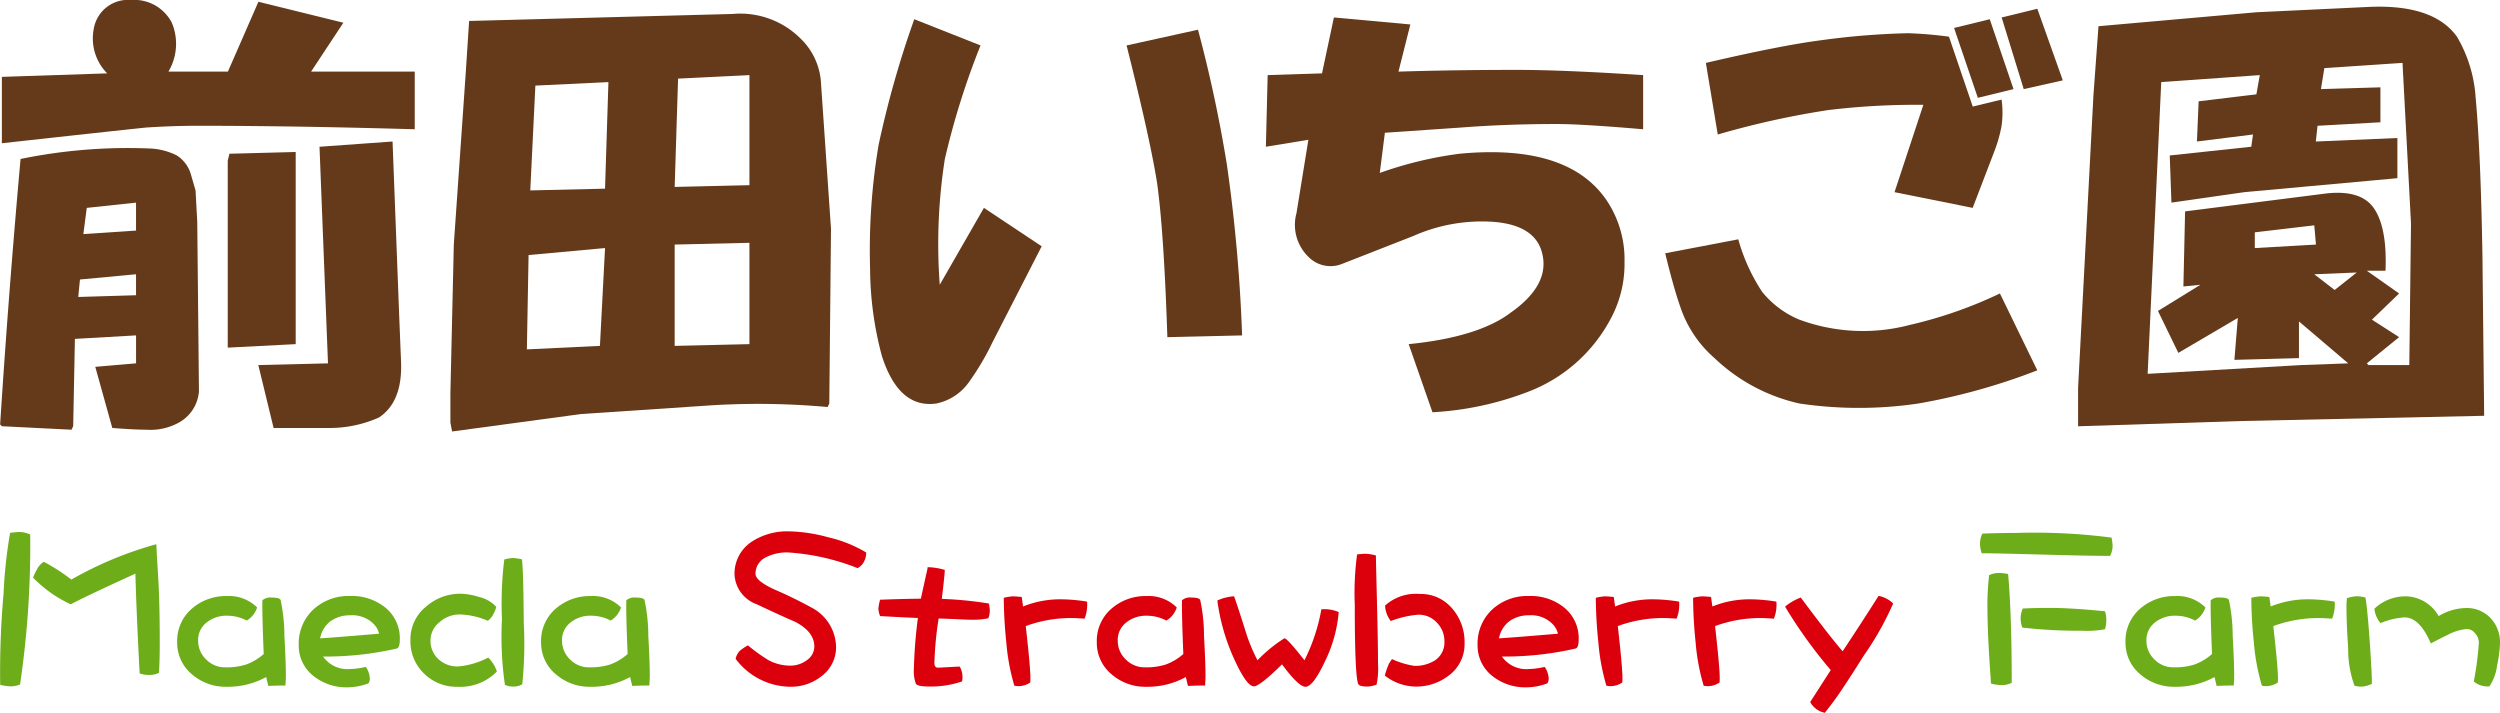 <svg xmlns="http://www.w3.org/2000/svg" width="190.824" height="54.406" viewBox="0 0 190.824 54.406"><g transform="translate(22589.902 6208.935)"><g transform="translate(-22589.889 -6208.935)"><path d="M-589.646,441a40.555,40.555,0,0,1,9.856-.8,5.016,5.016,0,0,1,2.075.533,2.567,2.567,0,0,1,1.038,1.334l.388,1.333.13,2.4.13,12.933a2.975,2.975,0,0,1-1.556,2.4,4.462,4.462,0,0,1-2.464.533q-.909,0-2.594-.133l-1.3-4.667,3.113-.266v-2.134l-4.668.267-.13,6.667-.13.266-5.317-.266-.13-.135Q-590.555,451.136-589.646,441Zm6.614-6.534a3.774,3.774,0,0,1-1.037-3.334,2.648,2.648,0,0,1,2.853-2.266A3.227,3.227,0,0,1-578.1,430.6a4.156,4.156,0,0,1-.259,3.733h4.539L-571.49,429l6.484,1.6-2.464,3.733h7.911v4.4q-9.21-.265-16.6-.266-1.818,0-3.891.133-2.6.269-11.023,1.2v-5.067Zm2.2,16.934v-1.6l-4.28.4-.13,1.333Zm0-4.934v-2.133l-3.761.4-.259,2Zm7-5.333.129-.533,5.058-.133v14.667l-5.187.267Zm7.652,15.468-.648-16.534,5.576-.4.519,13.6.129,3.2q.127,3.066-1.686,4.267a9.276,9.276,0,0,1-3.891.8h-4.15l-1.167-4.8Z" transform="translate(591.202 -428.866)" fill="#653a1b"/><path d="M-550.335,447.725l.908-13.067.26-4,15.043-.4,5.058-.134a6.516,6.516,0,0,1,5.188,1.867,5.1,5.1,0,0,1,1.556,3.2l.778,11.334-.13,13.334-.13.267a58.866,58.866,0,0,0-8.819-.133l-9.986.666-9.856,1.334-.13-.667v-2.267Zm11.154,7.734.389-7.467-5.836.533-.13,7.2Zm.389-12,.259-8.134-5.576.267-.389,8Zm11.022-.267v-8.4l-5.447.267-.259,8.267Zm-5.706,12.267,5.706-.134v-7.733l-5.706.133Z" transform="translate(584.961 -429.058)" fill="#653a1b"/><path d="M-504.318,432.6a59.391,59.391,0,0,0-2.723,8.667,41.959,41.959,0,0,0-.389,9.6l3.372-5.868,4.409,2.933-3.76,7.334a20.182,20.182,0,0,1-1.816,3.066,4.048,4.048,0,0,1-2.464,1.6q-2.854.4-4.15-3.6a26.083,26.083,0,0,1-.908-6.666,48.382,48.382,0,0,1,.648-9.468,75.618,75.618,0,0,1,2.724-9.6Zm16.6-1.2a104.814,104.814,0,0,1,2.2,10.268,121.531,121.531,0,0,1,1.167,13.066l-5.706.134q-.262-8-.779-11.733-.519-3.332-2.334-10.534Z" transform="translate(579.148 -429.132)" fill="#653a1b"/><path d="M-476.911,434.842l4.149-.134.908-4.267,5.835.533-.907,3.6q4.279-.131,8.948-.133,3.63,0,9.727.4v4.133q-4.669-.4-6.614-.4-3.763,0-7.262.267l-5.836.4-.389,3.067a29.3,29.3,0,0,1,6.1-1.467q8.56-.8,11.413,3.868a8.126,8.126,0,0,1,1.167,4.4,8.821,8.821,0,0,1-1.167,4.534,11.923,11.923,0,0,1-6.1,5.333,23.808,23.808,0,0,1-7.392,1.6l-1.816-5.2q5.317-.532,7.781-2.4,2.851-2,2.464-4.267-.39-2.4-3.761-2.666a12.871,12.871,0,0,0-6.1,1.066l-5.447,2.134a2.36,2.36,0,0,1-2.593-.534,3.4,3.4,0,0,1-.908-3.333l.908-5.6-3.243.534Z" transform="translate(573.658 -429.108)" fill="#653a1b"/><path d="M-435.454,447.254a14.213,14.213,0,0,0,1.815,4,7.189,7.189,0,0,0,2.853,2.133,14.015,14.015,0,0,0,8.43.4,32.995,32.995,0,0,0,6.873-2.4l2.853,5.867a47.622,47.622,0,0,1-9.078,2.533,30.917,30.917,0,0,1-9.078,0,13.712,13.712,0,0,1-6.484-3.467,8.929,8.929,0,0,1-2.594-3.867q-.52-1.466-1.167-4.133Zm16.081-15.466,1.816,5.334,2.2-.533a7.2,7.2,0,0,1,0,2,10.532,10.532,0,0,1-.519,1.866l-1.686,4.4-5.966-1.2,2.2-6.666a55.842,55.842,0,0,0-7.263.4,65.441,65.441,0,0,0-8.429,1.866l-.908-5.466q5.706-1.332,8.819-1.734a57.809,57.809,0,0,1,6.614-.533A30.244,30.244,0,0,1-419.373,431.787Zm3.113-1.334,1.815,5.334-2.723.666-1.815-5.333Zm3.631-.8,1.946,5.467-2.982.667-1.686-5.467Z" transform="translate(568.123 -428.987)" fill="#653a1b"/><path d="M-402.627,436.292l.389-5.333,12.061-1.066,8.429-.4q5.058-.265,6.873,2.267a10.473,10.473,0,0,1,1.427,4.666q.39,4.271.519,12.134l.13,12.135-18.545.4-12.45.4v-2.934Zm15.822,20.534,3.631-.133-3.761-3.2v2.8l-4.927.133.259-3.2-4.539,2.667-1.556-3.2,3.242-2-1.3.133.129-5.733,10.5-1.334q2.851-.4,3.891,1.066t.908,4.8h-1.427l2.464,1.733-2.074,2,2.074,1.334-2.464,2,.129.133h3.113l.129-10.8-.648-12.267-5.966.4-.259,1.6,4.539-.134v2.668l-4.8.267-.13,1.2,6.226-.267v3.067l-11.672,1.065-5.576.8-.129-3.6,6.225-.666.13-.934-4.279.534.129-3.067,4.409-.533.259-1.467-7.522.533-1.037,22.268Zm1.167-9.2-.129-1.468-4.539.534v1.2Zm1.427,3.467,1.686-1.335-3.242.135Z" transform="translate(562.401 -428.958)" fill="#653a1b"/></g><g transform="translate(-22146.219 -6337.766)"><path d="M-442.15,181.074a1.906,1.906,0,0,1-.759.146,4.275,4.275,0,0,1-.759-.113,68.147,68.147,0,0,1,.258-6.989,35.485,35.485,0,0,1,.5-4.616q.533-.064.694-.064a1.988,1.988,0,0,1,.839.193A72.753,72.753,0,0,1-442.15,181.074Zm10.6-.887a1.53,1.53,0,0,1-.7.161,2.164,2.164,0,0,1-.774-.113q-.258-4.954-.323-7.618-3.519,1.6-4.939,2.34a9.612,9.612,0,0,1-2.873-2.034,4.616,4.616,0,0,1,.323-.677,1.412,1.412,0,0,1,.5-.533,14.976,14.976,0,0,1,2.1,1.356,28.265,28.265,0,0,1,6.488-2.7q0,.242.129,2.34t.129,4.987Q-431.482,179.04-431.546,180.187Z" fill="#6dad19"/><path d="M-421.895,181.155q-.533,0-1.307.032l-.162-.678a6.081,6.081,0,0,1-3.034.743,3.9,3.9,0,0,1-2.615-.936,3.119,3.119,0,0,1-1.146-2.47,3.244,3.244,0,0,1,1.13-2.566,3.947,3.947,0,0,1,2.68-.952,3.034,3.034,0,0,1,2.292.871,1.805,1.805,0,0,1-.791,1,3.2,3.2,0,0,0-1.5-.371,2.4,2.4,0,0,0-1.582.532,1.675,1.675,0,0,0-.629,1.389,1.948,1.948,0,0,0,.613,1.42,1.994,1.994,0,0,0,1.436.6,5.036,5.036,0,0,0,1.6-.21,4.214,4.214,0,0,0,1.356-.807q-.129-3.114-.1-4.1a.916.916,0,0,1,.71-.21q.582,0,.678.177a13.251,13.251,0,0,1,.291,2.728q.113,2.066.112,3.115C-421.863,180.59-421.873,180.822-421.895,181.155Z" fill="#6dad19"/><path d="M-413.389,178.331a24.234,24.234,0,0,1-5.633.613,2.261,2.261,0,0,0,2.082.952,5.544,5.544,0,0,0,1.178-.161,1.65,1.65,0,0,1,.307.9.624.624,0,0,1-.1.355,4.611,4.611,0,0,1-1.614.306,4.035,4.035,0,0,1-2.55-.839,2.934,2.934,0,0,1-1.162-2.389,3.55,3.55,0,0,1,1.13-2.727,3.947,3.947,0,0,1,2.792-1.017,4.04,4.04,0,0,1,2.631.839,3,3,0,0,1,1.162,2.486C-413.163,178.051-413.239,178.277-413.389,178.331Zm-1.775-1.873a2.272,2.272,0,0,0-1.776-.661,2.527,2.527,0,0,0-1.517.452,2.133,2.133,0,0,0-.791,1.307q1.291-.081,4.5-.355A1.54,1.54,0,0,0-415.164,176.458Z" fill="#6dad19"/><path d="M-408.741,181.252a3.5,3.5,0,0,1-2.582-1.017,3.414,3.414,0,0,1-1.033-2.566,3.192,3.192,0,0,1,1.195-2.534,3.918,3.918,0,0,1,2.63-.984,4.838,4.838,0,0,1,1.388.241,2.561,2.561,0,0,1,1.34.759,2.347,2.347,0,0,1-.226.565,1.357,1.357,0,0,1-.42.5,5.749,5.749,0,0,0-2.163-.484,2.3,2.3,0,0,0-1.533.6,1.758,1.758,0,0,0-.678,1.4,1.883,1.883,0,0,0,.614,1.42,2.11,2.11,0,0,0,1.485.548,6.012,6.012,0,0,0,2.308-.677,2.683,2.683,0,0,1,.661,1.065A3.881,3.881,0,0,1-408.741,181.252Zm4.923-.194a1.21,1.21,0,0,1-.646.178,1.581,1.581,0,0,1-.677-.129,25.434,25.434,0,0,1-.227-5.02,26.955,26.955,0,0,1,.178-4.551,3.356,3.356,0,0,1,.662-.114,4.407,4.407,0,0,1,.678.1q.113.516.145,4.841A30.388,30.388,0,0,1-403.818,181.058Z" fill="#6dad19"/><path d="M-394.118,181.155q-.532,0-1.307.032l-.161-.678a6.088,6.088,0,0,1-3.035.743,3.894,3.894,0,0,1-2.614-.936,3.117,3.117,0,0,1-1.147-2.47,3.244,3.244,0,0,1,1.13-2.566,3.946,3.946,0,0,1,2.679-.952,3.031,3.031,0,0,1,2.292.871,1.8,1.8,0,0,1-.79,1,3.2,3.2,0,0,0-1.5-.371,2.4,2.4,0,0,0-1.581.532,1.676,1.676,0,0,0-.63,1.389,1.949,1.949,0,0,0,.614,1.42,1.991,1.991,0,0,0,1.436.6,5.036,5.036,0,0,0,1.6-.21,4.214,4.214,0,0,0,1.356-.807q-.131-3.114-.1-4.1a.915.915,0,0,1,.71-.21q.58,0,.678.177a13.21,13.21,0,0,1,.29,2.728q.114,2.066.114,3.115C-394.085,180.59-394.1,180.822-394.118,181.155Z" fill="#6dad19"/><path d="M-377.727,171.689a1.185,1.185,0,0,1-.493.508A17.378,17.378,0,0,0-383.514,171a3.534,3.534,0,0,0-1.71.371,1.371,1.371,0,0,0-.791,1.259q0,.533,1.452,1.2a33.031,33.031,0,0,1,3.018,1.485,3.465,3.465,0,0,1,1.679,2.9,2.74,2.74,0,0,1-1.13,2.244,3.731,3.731,0,0,1-2.356.791,5.272,5.272,0,0,1-4.181-2.131,1.237,1.237,0,0,1,.339-.629,4.192,4.192,0,0,1,.6-.4,12.669,12.669,0,0,0,1.566,1.129,3.528,3.528,0,0,0,1.679.42,2.1,2.1,0,0,0,1.258-.42,1.275,1.275,0,0,0,.565-1.033q0-1.129-1.452-1.888-.986-.42-2.938-1.34a2.564,2.564,0,0,1-1.7-2.227,2.921,2.921,0,0,1,1.356-2.582,4.957,4.957,0,0,1,2.825-.759,12.036,12.036,0,0,1,2.97.452,9.9,9.9,0,0,1,2.9,1.162A1.5,1.5,0,0,1-377.727,171.689Z" fill="#dc000c"/><path d="M-368.245,176.023a5.434,5.434,0,0,1-1.227.112c-.3,0-.727-.016-1.275-.048-.592-.021-1.022-.038-1.291-.048a26.518,26.518,0,0,0-.323,3.4q0,.355.274.355c.022,0,.237-.01.646-.032s.737-.048,1.016-.048a1.642,1.642,0,0,1,.178,1.129,7.286,7.286,0,0,1-2.55.388q-.871,0-.984-.226a2.822,2.822,0,0,1-.146-1.13,36.72,36.72,0,0,1,.307-3.874q-.855-.031-2.889-.145a2.207,2.207,0,0,1-.129-.548,4.155,4.155,0,0,1,.129-.7q1.6-.064,3.115-.08.146-.678.5-2.26l.015-.145a4.922,4.922,0,0,1,1.308.209q0,.389-.226,2.212a28.159,28.159,0,0,1,3.6.355,2.99,2.99,0,0,1,.064.581A1.586,1.586,0,0,1-368.245,176.023Z" fill="#dc000c"/><path d="M-360.9,176.055c-.452-.032-.764-.049-.936-.049a10.006,10.006,0,0,0-3.551.614q.355,3.147.355,3.97a2.361,2.361,0,0,1-.016.339,1.583,1.583,0,0,1-1.21.242,16.137,16.137,0,0,1-.614-3.309,34.019,34.019,0,0,1-.193-3.4,3.8,3.8,0,0,1,.694-.113q.177,0,.678.048l.1.727a7.585,7.585,0,0,1,2.9-.549,12.907,12.907,0,0,1,1.985.178A2.816,2.816,0,0,1-360.9,176.055Z" fill="#dc000c"/><path d="M-351.7,181.155q-.533,0-1.307.032l-.162-.678a6.08,6.08,0,0,1-3.033.743,3.9,3.9,0,0,1-2.616-.936,3.123,3.123,0,0,1-1.146-2.47,3.242,3.242,0,0,1,1.131-2.566,3.94,3.94,0,0,1,2.678-.952,3.032,3.032,0,0,1,2.292.871,1.8,1.8,0,0,1-.791,1,3.2,3.2,0,0,0-1.5-.371,2.4,2.4,0,0,0-1.581.532,1.676,1.676,0,0,0-.63,1.389,1.949,1.949,0,0,0,.614,1.42,1.993,1.993,0,0,0,1.436.6,5.036,5.036,0,0,0,1.6-.21,4.211,4.211,0,0,0,1.355-.807q-.129-3.114-.1-4.1a.913.913,0,0,1,.71-.21q.58,0,.677.177a13.088,13.088,0,0,1,.291,2.728q.114,2.066.114,3.115C-351.669,180.59-351.681,180.822-351.7,181.155Z" fill="#dc000c"/><path d="M-342.534,179.283q-.92,1.969-1.5,1.969-.531,0-1.792-1.711-1.711,1.679-2.147,1.679-.566,0-1.549-2.179a15.792,15.792,0,0,1-1.243-4.374,3.642,3.642,0,0,1,1.274-.323q.082.162.825,2.486a12.987,12.987,0,0,0,.968,2.4,10.7,10.7,0,0,1,2.05-1.678q.225,0,1.533,1.678a14.126,14.126,0,0,0,1.291-3.889,2.735,2.735,0,0,1,1.324.209A10.449,10.449,0,0,1-342.534,179.283Z" fill="#dc000c"/><path d="M-338.612,181.09a2.465,2.465,0,0,1-.678.146q-.6,0-.71-.178-.273-.532-.274-6.052a22.125,22.125,0,0,1,.177-3.858q.484-.048.646-.048a3.541,3.541,0,0,1,.79.129q0,.308.082,3.567.08,3.277.08,4.777A5.565,5.565,0,0,1-338.612,181.09Zm2.922.146a3.915,3.915,0,0,1-2.292-.839,6.217,6.217,0,0,1,.323-.92c.031-.054.107-.167.225-.339a6.407,6.407,0,0,0,1.695.516,2.773,2.773,0,0,0,1.614-.436,1.631,1.631,0,0,0,.694-1.4,2.025,2.025,0,0,0-.582-1.469,1.885,1.885,0,0,0-1.4-.6,7.514,7.514,0,0,0-2.113.485,2.1,2.1,0,0,1-.436-1.179,3.5,3.5,0,0,1,2.647-.887,3.114,3.114,0,0,1,2.469,1.1,3.886,3.886,0,0,1,.953,2.631,2.98,2.98,0,0,1-1.211,2.5A4.049,4.049,0,0,1-335.69,181.236Z" fill="#dc000c"/><path d="M-323.408,178.331a24.234,24.234,0,0,1-5.633.613,2.261,2.261,0,0,0,2.082.952,5.569,5.569,0,0,0,1.179-.161,1.666,1.666,0,0,1,.307.9.633.633,0,0,1-.1.355,4.61,4.61,0,0,1-1.613.306,4.036,4.036,0,0,1-2.551-.839,2.933,2.933,0,0,1-1.162-2.389,3.55,3.55,0,0,1,1.13-2.727,3.947,3.947,0,0,1,2.792-1.017,4.035,4.035,0,0,1,2.63.839,3,3,0,0,1,1.163,2.486C-323.182,178.051-323.258,178.277-323.408,178.331Zm-1.775-1.873a2.274,2.274,0,0,0-1.776-.661,2.52,2.52,0,0,0-1.516.452,2.12,2.12,0,0,0-.791,1.307q1.29-.081,4.5-.355A1.54,1.54,0,0,0-325.183,176.458Z" fill="#dc000c"/><path d="M-315.71,176.055c-.451-.032-.763-.049-.935-.049a9.995,9.995,0,0,0-3.551.614q.354,3.147.355,3.97a2.519,2.519,0,0,1-.016.339,1.583,1.583,0,0,1-1.21.242,16.067,16.067,0,0,1-.614-3.309,34.044,34.044,0,0,1-.194-3.4,3.811,3.811,0,0,1,.694-.113c.119,0,.344.016.678.048l.1.727a7.585,7.585,0,0,1,2.9-.549,12.919,12.919,0,0,1,1.986.178A2.827,2.827,0,0,1-315.71,176.055Z" fill="#dc000c"/><path d="M-308.284,176.055c-.453-.032-.766-.049-.938-.049a10.009,10.009,0,0,0-3.55.614q.355,3.147.355,3.97a2.76,2.76,0,0,1-.015.339,1.585,1.585,0,0,1-1.211.242,16.137,16.137,0,0,1-.614-3.309,34.019,34.019,0,0,1-.193-3.4,3.792,3.792,0,0,1,.693-.113q.178,0,.678.048l.1.727a7.58,7.58,0,0,1,2.9-.549,12.93,12.93,0,0,1,1.986.178A2.817,2.817,0,0,1-308.284,176.055Z" fill="#dc000c"/><path d="M-301.425,178.88q-1.163,1.839-1.421,2.21a24.977,24.977,0,0,1-1.549,2.147,1.6,1.6,0,0,1-1.114-.823q.953-1.485,1.566-2.437a36.369,36.369,0,0,1-3.487-4.842,4.1,4.1,0,0,1,1.2-.694q2.259,3.035,3.195,4.1,1.583-2.39,2.744-4.229a2.254,2.254,0,0,1,1.114.581A23.155,23.155,0,0,1-301.425,178.88Z" fill="#dc000c"/><path d="M-282.622,171.261q-1.614,0-5.182-.1-3.551-.1-4.616-.1a2.413,2.413,0,0,1-.129-.727,1.71,1.71,0,0,1,.178-.774q1.323-.05,2.518-.049a45.768,45.768,0,0,1,7.343.355,3.49,3.49,0,0,1,.081.711A1.729,1.729,0,0,1-282.622,171.261Zm-8.28,9.862a3.381,3.381,0,0,1-.807-.113q-.259-3.583-.274-5.617a20.275,20.275,0,0,1,.129-2.663,1.743,1.743,0,0,1,.726-.162,3.116,3.116,0,0,1,.726.082q.275,3.147.274,8.3A1.7,1.7,0,0,1-290.9,181.123Zm7.892-4.261a7.542,7.542,0,0,1-1.743.113,37.459,37.459,0,0,1-4.567-.242,2.026,2.026,0,0,1-.129-.727,1.993,1.993,0,0,1,.161-.726q.855-.048,2.114-.048,1.583,0,4.164.258a2.074,2.074,0,0,1,.1.71A2.384,2.384,0,0,1-283.01,176.862Z" fill="#6dad19"/><path d="M-273.181,181.155c-.354,0-.791.011-1.307.032l-.161-.678a6.084,6.084,0,0,1-3.034.743,3.9,3.9,0,0,1-2.615-.936,3.119,3.119,0,0,1-1.146-2.47,3.245,3.245,0,0,1,1.13-2.566,3.944,3.944,0,0,1,2.679-.952,3.029,3.029,0,0,1,2.291.871,1.8,1.8,0,0,1-.79,1,3.2,3.2,0,0,0-1.5-.371,2.4,2.4,0,0,0-1.582.532,1.676,1.676,0,0,0-.63,1.389,1.949,1.949,0,0,0,.614,1.42,1.993,1.993,0,0,0,1.436.6,5.032,5.032,0,0,0,1.6-.21,4.214,4.214,0,0,0,1.356-.807q-.131-3.114-.1-4.1a.913.913,0,0,1,.71-.21q.58,0,.677.177a13.21,13.21,0,0,1,.29,2.728q.115,2.066.114,3.115C-273.148,180.59-273.159,180.822-273.181,181.155Z" fill="#6dad19"/><path d="M-265.676,176.055c-.451-.032-.763-.049-.935-.049a10,10,0,0,0-3.551.614q.354,3.147.355,3.97a2.361,2.361,0,0,1-.016.339,1.585,1.585,0,0,1-1.211.242,16.15,16.15,0,0,1-.613-3.309,34.044,34.044,0,0,1-.194-3.4,3.792,3.792,0,0,1,.7-.113c.118,0,.343.016.677.048l.1.727a7.585,7.585,0,0,1,2.9-.549,12.92,12.92,0,0,1,1.986.178A2.828,2.828,0,0,1-265.676,176.055Z" fill="#6dad19"/><path d="M-263.335,181.236a1.814,1.814,0,0,1-.63-.065,8.1,8.1,0,0,1-.484-2.889q-.129-1.822-.129-3.179c0-.162.011-.366.032-.614a2.824,2.824,0,0,1,.743-.145,2.563,2.563,0,0,1,.678.1q.162,1,.339,3.6.161,2.356.146,2.986A2.226,2.226,0,0,1-263.335,181.236Zm9.668-.016a1.633,1.633,0,0,1-1.194-.372,23.443,23.443,0,0,0,.387-2.937,1.04,1.04,0,0,0-.29-.742.8.8,0,0,0-.646-.323,3.774,3.774,0,0,0-1.389.419q-.676.324-1.339.678-.857-1.984-2-1.985a5.5,5.5,0,0,0-1.84.436,2,2,0,0,1-.468-1.1,3.419,3.419,0,0,1,2.582-.937,2.969,2.969,0,0,1,2.324,1.5,4.111,4.111,0,0,1,2.05-.613,2.476,2.476,0,0,1,1.921.775,2.7,2.7,0,0,1,.71,1.92,9.479,9.479,0,0,1-.226,1.7A3.588,3.588,0,0,1-253.667,181.22Z" fill="#6dad19"/></g></g></svg>